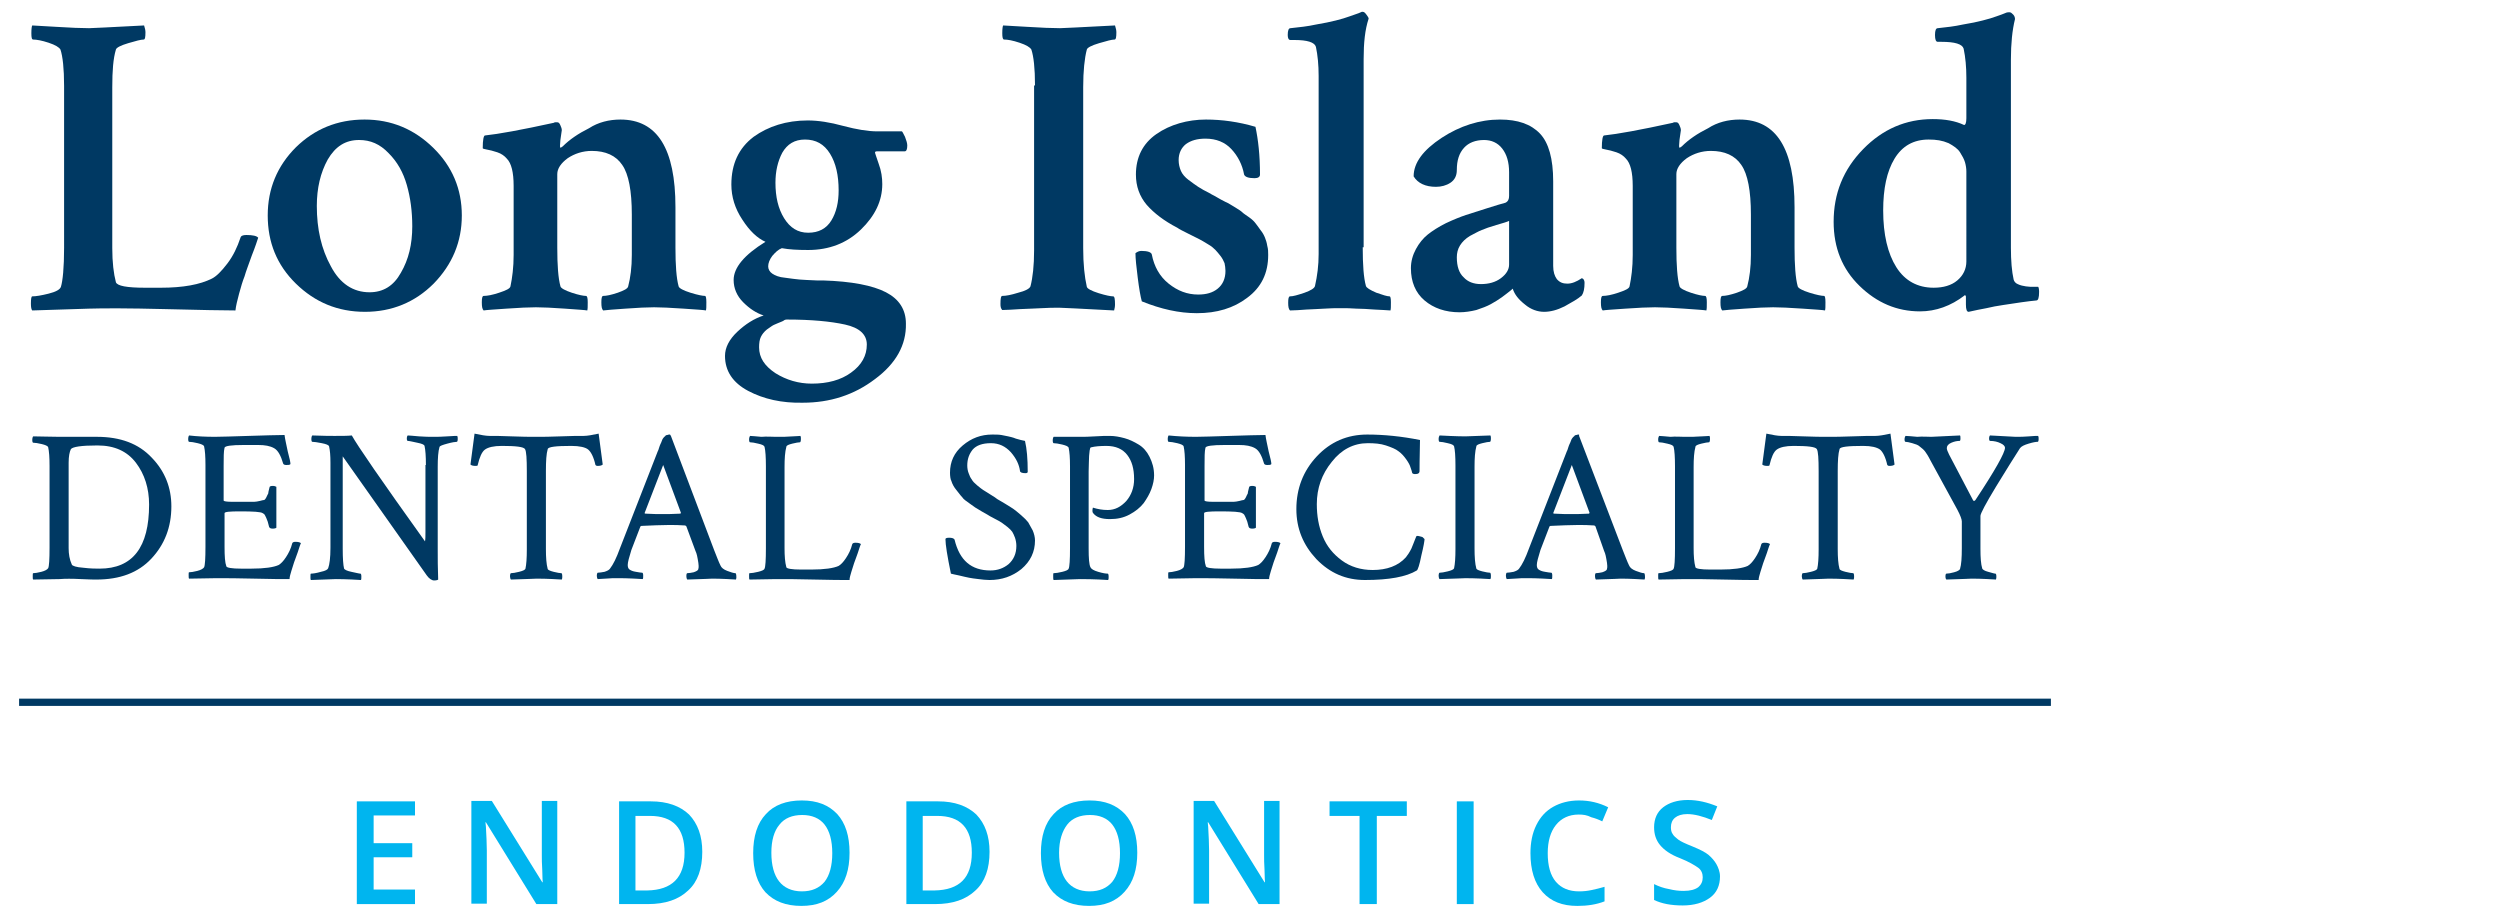 <?xml version="1.0" encoding="utf-8"?>
<!-- Generator: Adobe Illustrator 19.2.1, SVG Export Plug-In . SVG Version: 6.00 Build 0)  -->
<svg version="1.1" id="Layer_1" xmlns="http://www.w3.org/2000/svg" xmlns:xlink="http://www.w3.org/1999/xlink" x="0px" y="0px"
	 viewBox="0 0 550 200" style="enable-background:new 0 0 550 200;" xml:space="preserve">
<style type="text/css">
	.st0{fill:#003963;}
	.st1{fill:#00B5EF;}
</style>
<g>
	<path class="st0" d="M24.7,19.2v35.4c0,3.1,0.3,5.6,0.8,7.5c0.3,0.8,2.4,1.2,6.4,1.2h3.5c4.9,0,8.6-0.7,11.2-2
		c1-0.5,2.1-1.6,3.4-3.3c1.3-1.7,2.2-3.6,2.9-5.7c0.1-0.4,0.5-0.6,1.3-0.6c1.4,0,2.3,0.2,2.6,0.6c-0.2,0.6-0.6,1.9-1.4,3.9
		c-0.7,2-1.3,3.5-1.6,4.6c-0.4,1-0.8,2.3-1.2,3.8c-0.4,1.5-0.7,2.7-0.8,3.7c-2.5,0-7.7-0.1-15.6-0.3c-7.9-0.2-13.4-0.2-16.6-0.1
		L7.1,68.3c-0.2-0.2-0.3-0.7-0.3-1.5c0-1.1,0.1-1.6,0.3-1.6c0.8,0,2-0.2,3.6-0.6c1.6-0.4,2.5-0.9,2.7-1.5c0.4-1.3,0.7-4.2,0.7-8.6
		V18.9c0-3.8-0.3-6.5-0.8-8c-0.3-0.5-1.1-1-2.6-1.5S8,8.7,7.3,8.7C7,8.7,6.9,8.3,6.9,7.3c0-1,0.1-1.6,0.2-1.7c0.3,0,2.1,0.1,5.2,0.3
		c3.2,0.2,5.6,0.3,7.3,0.3c0.5,0,4.5-0.2,12.1-0.6c0.2,0.6,0.3,1.1,0.3,1.5c0,1.1-0.1,1.6-0.4,1.6c-0.6,0-1.7,0.3-3.4,0.8
		c-1.7,0.5-2.6,1-2.7,1.4C24.9,12.9,24.7,15.6,24.7,19.2z"/>
	<path class="st0" d="M80.2,26.3c5.9,0,10.9,2.1,15.1,6.2c4.2,4.1,6.3,9.1,6.3,14.9s-2.1,10.8-6.2,15c-4.1,4.1-9.2,6.2-15.1,6.2
		c-6,0-11-2.1-15.2-6.2s-6.2-9.1-6.2-15c0-5.9,2.1-10.9,6.2-15C69.2,28.4,74.2,26.3,80.2,26.3z M79,30.8c-3,0-5.2,1.4-6.9,4.3
		c-1.6,2.9-2.4,6.3-2.4,10.2c0,5.1,1,9.5,3.1,13.3c2,3.8,4.9,5.7,8.5,5.7c3,0,5.3-1.4,6.9-4.3c1.7-2.9,2.5-6.3,2.5-10.2
		c0-3.3-0.4-6.3-1.2-9.1c-0.8-2.8-2.1-5.1-4-7C83.6,31.7,81.5,30.8,79,30.8z"/>
	<path class="st0" d="M136.5,26.3c8.1,0,12.1,6.4,12.1,19.3v8.9c0,3.8,0.2,6.7,0.7,8.5c0.1,0.4,1,0.9,2.6,1.4
		c1.6,0.5,2.7,0.7,3.2,0.7c0.2,0,0.3,0.5,0.3,1.4c0,0.9,0,1.5-0.1,1.8c-0.4-0.1-2-0.2-4.9-0.4s-5.1-0.3-6.5-0.3
		c-1.5,0-3.6,0.1-6.3,0.3c-2.7,0.2-4.3,0.3-4.9,0.4c-0.3-0.3-0.4-0.8-0.4-1.8c0-0.9,0.1-1.4,0.4-1.4c0.7,0,1.7-0.2,3.2-0.7
		c1.4-0.5,2.2-0.9,2.3-1.4c0.5-1.9,0.8-4.2,0.8-6.9v-8.9c0-5.2-0.7-8.9-2.1-10.9c-1.4-2.1-3.7-3.1-6.7-3.1c-2,0-3.8,0.6-5.3,1.6
		c-1.5,1.1-2.3,2.3-2.3,3.5v16.2c0,3.8,0.2,6.7,0.7,8.5c0.1,0.4,1,0.9,2.5,1.4c1.5,0.5,2.6,0.7,3.1,0.7c0.3,0,0.4,0.5,0.4,1.4
		c0,0.9,0,1.5-0.1,1.8c-0.5-0.1-2.2-0.2-4.9-0.4c-2.8-0.2-4.9-0.3-6.4-0.3c-1.5,0-3.7,0.1-6.5,0.3c-2.9,0.2-4.5,0.3-5,0.4
		c-0.3-0.3-0.4-0.8-0.4-1.8c0-0.9,0.1-1.4,0.4-1.4c0.8,0,1.9-0.2,3.4-0.7c1.5-0.5,2.4-0.9,2.5-1.4c0.4-1.9,0.7-4.2,0.7-6.9V40.9
		c0-3-0.5-5-1.5-6c-0.5-0.6-1.2-1.1-2.1-1.4c-0.9-0.3-1.7-0.5-2.3-0.6c-0.6-0.1-0.9-0.2-0.9-0.3c0-1.8,0.2-2.8,0.5-2.8
		c2.9-0.3,7.9-1.2,15.2-2.8c0.1-0.1,0.1-0.1,0.2-0.1c0.1,0,0.2,0,0.3,0c0.1,0,0.2,0,0.2,0c0.3,0,0.5,0.2,0.7,0.7
		c0.2,0.4,0.3,0.8,0.3,1c-0.3,1.8-0.4,2.9-0.4,3.4c0,0.3,0,0.4,0.1,0.5c0.1,0,0.2-0.1,0.5-0.3c1.5-1.5,3.4-2.8,5.8-4
		C131.6,26.9,134,26.3,136.5,26.3z"/>
	<path class="st0" d="M177.7,26.5c2.3,0,4.9,0.4,7.8,1.2c3,0.8,5.5,1.2,7.5,1.2h5.4c0.1,0,0.3,0.4,0.7,1.2c0.3,0.8,0.5,1.4,0.5,1.9
		c0,0.9-0.2,1.3-0.6,1.3h-6.1c-0.3,0-0.4,0.1-0.4,0.3c0,0.1,0.3,0.9,0.8,2.4c0.6,1.6,0.8,3.1,0.8,4.5c0,3.7-1.6,7-4.7,10
		c-3.1,3-7,4.5-11.6,4.5c-2.3,0-4.2-0.1-5.8-0.4c-0.8,0.3-1.4,0.9-2.1,1.7c-0.6,0.8-0.9,1.6-0.9,2.3c0,0.6,0.3,1.2,0.9,1.6
		c0.6,0.4,1.5,0.8,2.8,0.9c1.3,0.2,2.3,0.3,3.2,0.4c0.9,0.1,2.1,0.1,3.8,0.2c0.7,0,1.2,0,1.4,0c6.3,0.2,10.9,1.1,13.8,2.6
		c2.9,1.5,4.4,3.8,4.4,6.9c0.1,4.7-2.2,8.8-6.8,12.2c-4.6,3.5-9.9,5.2-15.9,5.2c-4.6,0.1-8.6-0.8-12-2.6c-3.4-1.8-5.1-4.4-5.1-7.7
		c0-1.8,0.9-3.6,2.7-5.3c1.8-1.7,3.7-2.9,5.8-3.6c-1.6-0.5-3.1-1.5-4.5-2.9c-1.4-1.4-2.1-3.1-2.1-4.9c0-2.7,2.3-5.5,7-8.4
		c-1.8-0.8-3.5-2.4-5.1-4.9c-1.6-2.4-2.4-5-2.4-7.7c0-4.5,1.6-8,4.9-10.5C169,27.8,173,26.5,177.7,26.5z M190.7,75.8
		c0-2.2-1.6-3.7-4.8-4.4c-3.2-0.7-7.4-1.1-12.8-1.1c-0.1,0-0.3,0-0.5,0.1c-0.1,0.1-0.3,0.2-0.5,0.3c-0.8,0.3-1.4,0.6-1.9,0.8
		c-0.4,0.2-0.9,0.6-1.5,1c-0.6,0.5-1,1-1.3,1.6c-0.3,0.6-0.4,1.4-0.4,2.3c0,2.3,1.2,4.1,3.6,5.7c2.4,1.5,5.1,2.3,8,2.3
		c3.5,0,6.4-0.8,8.6-2.4C189.6,80.3,190.7,78.2,190.7,75.8z M170.6,40.2c0,3.1,0.6,5.7,1.9,7.8c1.3,2.1,3,3.2,5.3,3.2
		c2.3,0,4-0.9,5.1-2.7c1.1-1.8,1.6-4,1.6-6.6c0-3.3-0.6-6-1.9-8.1c-1.3-2.1-3.1-3.1-5.5-3.1c-2.3,0-3.9,1-5,2.9
		C171.1,35.5,170.6,37.7,170.6,40.2z"/>
	<path class="st0" d="M227.7,18.8c0-3.8-0.3-6.4-0.8-7.9c-0.3-0.5-1.1-1-2.6-1.5s-2.6-0.7-3.4-0.7c-0.3,0-0.4-0.5-0.4-1.4
		c0-1,0.1-1.6,0.2-1.7c0.3,0,2.1,0.1,5.2,0.3c3.2,0.2,5.6,0.3,7.3,0.3c0.5,0,4.5-0.2,12.1-0.6c0.2,0.6,0.3,1.1,0.3,1.5
		c0,1.1-0.1,1.6-0.4,1.6c-0.6,0-1.7,0.3-3.4,0.8c-1.7,0.5-2.6,1-2.7,1.4c-0.5,1.9-0.8,4.7-0.8,8.3v35.4c0,3.5,0.3,6.3,0.8,8.5
		c0.1,0.4,1,0.9,2.6,1.4c1.6,0.5,2.7,0.7,3.2,0.7c0.3,0,0.4,0.6,0.4,1.8c0,0.5-0.1,0.9-0.2,1.3c-7.5-0.4-11.5-0.6-12-0.6
		c-1.3,0-2.6,0-4,0.1c-1.4,0.1-2.9,0.1-4.6,0.2c-1.7,0.1-3,0.2-4,0.2c-0.3-0.3-0.4-0.7-0.4-1.3c0-1.2,0.1-1.8,0.4-1.8
		c0.8,0,1.9-0.2,3.5-0.7c1.6-0.4,2.5-0.9,2.7-1.4c0.5-1.9,0.8-4.6,0.8-7.9V18.8z"/>
	<path class="st0" d="M265.3,26.3c3.5,0,7.2,0.5,10.9,1.6c0.6,2.8,1,6.3,1,10.5c0,0.5-0.4,0.8-1.2,0.8c-1.4,0-2.1-0.3-2.3-0.8
		c-0.4-2.2-1.4-4.1-2.8-5.6c-1.4-1.5-3.3-2.3-5.7-2.3c-1.8,0-3.2,0.4-4.3,1.2c-1,0.8-1.6,2-1.6,3.5c0,0.9,0.2,1.7,0.5,2.4
		c0.3,0.7,0.9,1.4,1.7,2c0.8,0.6,1.5,1.1,2.1,1.5c0.6,0.4,1.5,0.9,2.7,1.5c0.4,0.3,0.8,0.4,0.9,0.5c0.1,0.1,0.6,0.3,1.4,0.8
		c0.8,0.4,1.3,0.7,1.6,0.8c0.2,0.1,0.7,0.4,1.5,0.9c0.8,0.5,1.3,0.8,1.6,1.1c0.3,0.3,0.8,0.6,1.5,1.1c0.7,0.5,1.1,0.9,1.4,1.3
		c0.3,0.4,0.7,0.9,1.1,1.5c0.5,0.6,0.8,1.2,1,1.7c0.2,0.5,0.4,1.1,0.5,1.8c0.2,0.7,0.2,1.3,0.2,2c0,4-1.5,7.1-4.6,9.4
		c-3,2.3-6.7,3.4-11.1,3.4c-3.9,0-7.9-0.9-12.1-2.6c-0.3-1.1-0.6-2.8-0.9-5.2c-0.3-2.4-0.5-4.2-0.5-5.4c0.4-0.3,0.8-0.5,1.3-0.5
		c1.4,0,2.2,0.3,2.3,0.8c0.5,2.6,1.7,4.8,3.7,6.4c2,1.6,4.1,2.4,6.5,2.4c1.8,0,3.2-0.4,4.3-1.3c1.1-0.9,1.7-2.2,1.7-3.9
		c0-0.6-0.1-1.2-0.2-1.7c-0.2-0.5-0.5-1.1-0.9-1.6c-0.4-0.5-0.8-1-1.1-1.3c-0.3-0.3-0.8-0.8-1.7-1.3c-0.8-0.5-1.5-0.9-1.9-1.1
		c-0.4-0.2-1.2-0.6-2.4-1.2c-1.2-0.6-2-1-2.4-1.3c-2.9-1.5-5.1-3.2-6.7-5c-1.6-1.9-2.4-4.1-2.4-6.7c0-3.8,1.5-6.8,4.5-8.9
		S261.3,26.3,265.3,26.3z"/>
	<path class="st0" d="M299.8,54.4c0,3.9,0.2,6.7,0.7,8.5c0.1,0.4,0.9,0.9,2.3,1.5c1.4,0.5,2.4,0.8,2.9,0.8c0.2,0,0.3,0.4,0.3,1.3
		c0,0.9,0,1.5-0.1,1.8c-0.9-0.1-2.1-0.1-3.5-0.2c-1.5-0.1-2.8-0.2-4-0.2c-1.2-0.1-2.3-0.1-3.4-0.1c-1.2,0-2.4,0-3.6,0.1
		c-1.2,0.1-2.5,0.1-4,0.2c-1.4,0.1-2.6,0.2-3.6,0.2c-0.3-0.3-0.4-0.8-0.4-1.7c0-0.9,0.1-1.4,0.4-1.4c0.7,0,1.7-0.3,3.2-0.8
		c1.4-0.5,2.2-1,2.3-1.5c0.5-2.2,0.8-4.5,0.8-7V16.7c0-2.4-0.2-4.5-0.6-6.4c-0.3-1-1.9-1.5-4.7-1.5h-0.9c-0.4,0-0.6-0.4-0.6-1.1
		c0-1,0.2-1.5,0.6-1.5c1.9-0.2,3.8-0.4,5.6-0.8c1.8-0.3,3.2-0.6,4.4-0.9c1.2-0.3,2.2-0.6,3-0.9s1.5-0.5,2-0.7l0.7-0.3h0.2
		c0.3,0,0.5,0.2,0.8,0.6s0.5,0.7,0.5,0.9c-0.8,2.4-1.1,5.3-1.1,8.9V54.4z"/>
	<path class="st0" d="M330,26.3c3.9,0,6.8,1,8.8,3.1c1.9,2,2.9,5.5,2.9,10.5v18.6c0,1.3,0.3,2.2,0.8,2.9c0.6,0.7,1.3,1,2.3,1
		s2-0.4,3.2-1.2c0.4,0.1,0.6,0.5,0.6,1c0,1.3-0.2,2.2-0.6,2.8c-0.9,0.8-2.2,1.5-3.8,2.4c-1.6,0.8-3.1,1.2-4.5,1.2
		c-1.4,0-2.9-0.5-4.2-1.6c-1.4-1.1-2.3-2.2-2.7-3.5c-0.1,0.1-0.3,0.3-0.7,0.6c-0.4,0.3-1,0.8-1.7,1.3c-0.7,0.5-1.5,1-2.4,1.5
		c-0.9,0.5-2,0.9-3.2,1.3c-1.2,0.3-2.5,0.5-3.7,0.5c-3.1,0-5.7-0.9-7.7-2.6c-2-1.7-3-4.1-3-7.1c0-1.5,0.4-2.9,1.1-4.2
		c0.7-1.3,1.6-2.4,2.6-3.2c1-0.8,2.4-1.7,4-2.5c1.7-0.8,3.2-1.4,4.4-1.8c1.2-0.4,2.8-0.9,4.7-1.5c1.9-0.6,3.2-1,4-1.2
		c0.6-0.3,0.8-0.8,0.8-1.5v-5.2c0-2.2-0.5-3.9-1.5-5.2c-1-1.3-2.4-1.9-4-1.9c-1.9,0-3.4,0.6-4.4,1.7c-1.1,1.2-1.6,2.8-1.6,4.9
		c0,1.3-0.5,2.2-1.4,2.8c-0.9,0.6-2,0.9-3.2,0.9c-2.3,0-4-0.8-4.9-2.3c0-3,2.1-5.8,6.2-8.5C321.2,27.7,325.5,26.3,330,26.3z
		 M325.8,62.5c1.7,0,3.2-0.4,4.4-1.3c1.2-0.9,1.8-1.9,1.8-3v-9.6c-0.4,0.2-1.4,0.5-2.8,0.9c-1.4,0.4-2.5,0.8-3.2,1.1
		c-0.8,0.3-1.6,0.8-2.6,1.3c-1,0.6-1.7,1.3-2.2,2.1c-0.5,0.8-0.7,1.7-0.7,2.6c0,2,0.5,3.5,1.5,4.4C322.9,62,324.2,62.5,325.8,62.5z"
		/>
	<path class="st0" d="M382.7,26.3c8.1,0,12.1,6.4,12.1,19.3v8.9c0,3.8,0.2,6.7,0.7,8.5c0.1,0.4,1,0.9,2.6,1.4
		c1.6,0.5,2.7,0.7,3.2,0.7c0.2,0,0.3,0.5,0.3,1.4c0,0.9,0,1.5-0.1,1.8c-0.4-0.1-2-0.2-4.9-0.4c-2.9-0.2-5.1-0.3-6.5-0.3
		c-1.5,0-3.6,0.1-6.3,0.3c-2.7,0.2-4.3,0.3-4.9,0.4c-0.3-0.3-0.4-0.8-0.4-1.8c0-0.9,0.1-1.4,0.4-1.4c0.7,0,1.7-0.2,3.2-0.7
		c1.4-0.5,2.2-0.9,2.3-1.4c0.5-1.9,0.8-4.2,0.8-6.9v-8.9c0-5.2-0.7-8.9-2.1-10.9c-1.4-2.1-3.7-3.1-6.7-3.1c-2,0-3.8,0.6-5.3,1.6
		c-1.5,1.1-2.3,2.3-2.3,3.5v16.2c0,3.8,0.2,6.7,0.7,8.5c0.1,0.4,1,0.9,2.5,1.4c1.5,0.5,2.6,0.7,3.1,0.7c0.3,0,0.4,0.5,0.4,1.4
		c0,0.9,0,1.5-0.1,1.8c-0.5-0.1-2.2-0.2-4.9-0.4c-2.8-0.2-4.9-0.3-6.4-0.3c-1.5,0-3.7,0.1-6.5,0.3c-2.9,0.2-4.5,0.3-5,0.4
		c-0.3-0.3-0.4-0.8-0.4-1.8c0-0.9,0.1-1.4,0.4-1.4c0.8,0,1.9-0.2,3.4-0.7c1.5-0.5,2.4-0.9,2.5-1.4c0.4-1.9,0.7-4.2,0.7-6.9V40.9
		c0-3-0.5-5-1.5-6c-0.5-0.6-1.2-1.1-2.1-1.4c-0.9-0.3-1.7-0.5-2.3-0.6c-0.6-0.1-0.9-0.2-0.9-0.3c0-1.8,0.2-2.8,0.5-2.8
		c2.9-0.3,7.9-1.2,15.2-2.8c0.1-0.1,0.1-0.1,0.2-0.1c0.1,0,0.2,0,0.3,0s0.2,0,0.2,0c0.3,0,0.5,0.2,0.7,0.7c0.2,0.4,0.3,0.8,0.3,1
		c-0.3,1.8-0.4,2.9-0.4,3.4c0,0.3,0,0.4,0.1,0.5c0.1,0,0.2-0.1,0.5-0.3c1.5-1.5,3.4-2.8,5.8-4C377.8,26.9,380.2,26.3,382.7,26.3z"/>
	<path class="st0" d="M425.2,26.2c2.7,0,5,0.4,6.9,1.3c0.3,0,0.5-0.5,0.5-1.5v-8.9c0-2.4-0.2-4.5-0.6-6.4c-0.3-1-1.9-1.5-4.9-1.5
		h-0.8c-0.4,0-0.6-0.5-0.6-1.5c0-1,0.2-1.5,0.6-1.5c1.9-0.2,3.7-0.4,5.5-0.8c1.8-0.3,3.3-0.6,4.4-0.9c1.2-0.3,2.2-0.6,3-0.9
		c0.8-0.3,1.5-0.5,1.9-0.7c0.4-0.2,0.7-0.2,0.8-0.2h0.2c0.3,0,0.5,0.2,0.8,0.5c0.3,0.3,0.4,0.7,0.4,1c-0.6,2.4-0.9,5.4-0.9,8.9v41.4
		c0,2.9,0.2,5.2,0.6,7c0.1,0.4,0.4,0.8,0.9,1c0.6,0.3,1.2,0.4,1.8,0.5c0.6,0.1,1.2,0.1,1.8,0.1c0.6,0,0.9,0,0.9,0
		c0.1,0.1,0.2,0.5,0.2,1.1c0,1.3-0.2,1.9-0.6,1.9c-0.9,0.1-2,0.2-3.3,0.4c-1.4,0.2-2.7,0.4-4,0.6c-1.3,0.2-2.5,0.4-3.7,0.7
		c-1.2,0.2-2.5,0.5-3.9,0.8c-0.4,0-0.6-0.5-0.6-1.6v-1.6c0-0.2,0-0.3-0.1-0.4c-0.1-0.1-0.2-0.1-0.2,0c-3,2.3-6.3,3.5-9.8,3.5
		c-5.1,0-9.5-1.9-13.3-5.6c-3.8-3.7-5.7-8.4-5.7-14.1c0-6.2,2.1-11.5,6.5-16C414.2,28.4,419.3,26.2,425.2,26.2z M424.3,30.7
		c-3.3,0-5.8,1.4-7.5,4.2s-2.5,6.6-2.5,11.4c0,5.3,1,9.5,2.9,12.5c1.9,3,4.7,4.5,8.2,4.5c2.1,0,3.9-0.5,5.2-1.6c1.3-1.1,2-2.5,2-4.2
		V37.7c0-0.6-0.1-1.3-0.3-2c-0.2-0.7-0.6-1.4-1.1-2.2c-0.5-0.8-1.4-1.4-2.5-2C427.3,30.9,426,30.7,424.3,30.7z"/>
	<path class="st0" d="M13,96.1c1.2,0,2.7,0,4.6,0c1.9,0,3.1,0,3.7,0c5.2,0,9.2,1.5,12.1,4.6c2.9,3,4.3,6.6,4.3,10.7
		c0,4.6-1.5,8.4-4.4,11.5c-2.9,3.1-6.9,4.6-12.1,4.6c-0.4,0-1.5,0-3.4-0.1c-1.9-0.1-3.5-0.1-4.7,0l-5.8,0.1
		c-0.1-0.1-0.1-0.3-0.1-0.7c0-0.4,0-0.7,0.1-0.7c0.4,0,1-0.1,1.8-0.3c0.8-0.2,1.3-0.5,1.5-0.8c0.2-0.4,0.3-1.9,0.3-4.5v-18
		c0-1.9-0.1-3.2-0.3-4.1c-0.1-0.3-0.6-0.5-1.4-0.7c-0.8-0.2-1.5-0.3-1.9-0.3c-0.1,0-0.2-0.2-0.2-0.6c0-0.4,0.1-0.7,0.2-0.8
		C9,96,10.9,96.1,13,96.1z M15.1,101.8v18.8c0,1.3,0.2,2.5,0.7,3.6c0.1,0.3,1,0.6,2.5,0.7c1.6,0.2,2.8,0.2,3.6,0.2
		c7.3,0,10.9-4.7,10.9-14.1c0-3.6-1-6.7-2.9-9.2c-1.9-2.5-4.7-3.8-8.4-3.8h-0.2c-3.4,0-5.3,0.3-5.7,0.8
		C15.3,99.4,15.1,100.4,15.1,101.8z"/>
	<path class="st0" d="M47.3,96.1c1.4,0,3.9-0.1,7.4-0.2c3.5-0.1,6.2-0.2,7.9-0.2c0.1,0.9,0.4,2.1,0.7,3.6c0.4,1.5,0.6,2.4,0.6,2.8
		c-0.2,0.2-0.4,0.2-0.9,0.2c-0.4,0-0.6-0.1-0.7-0.3c-0.5-1.7-1.1-2.9-2-3.4c-0.9-0.5-2-0.7-3.5-0.7h-3.2c-2.7,0-4.1,0.2-4.2,0.6
		c-0.2,0.8-0.2,2.1-0.2,4v7.6c0,0.2,0.7,0.3,2,0.3H54c0.9,0,1.5,0,1.9,0c0.4,0,0.8-0.1,1.3-0.2c0.4-0.1,0.7-0.2,0.9-0.2
		c0.1,0,0.3-0.2,0.5-0.6c0.2-0.4,0.3-0.7,0.4-0.8c0-0.2,0.1-0.6,0.3-1.4c0-0.2,0.3-0.3,0.7-0.3c0.4,0,0.6,0.1,0.8,0.2v9
		c-0.1,0.1-0.4,0.2-0.8,0.2c-0.4,0-0.7-0.1-0.8-0.4c-0.2-0.9-0.4-1.5-0.6-1.9c-0.2-0.4-0.3-0.7-0.4-0.8c-0.1-0.1-0.2-0.2-0.4-0.3
		c-0.4-0.3-2.1-0.4-5-0.4c-2.3,0-3.4,0.1-3.4,0.4v7.4c0,2.1,0.1,3.5,0.4,4.3c0.1,0.3,1.2,0.5,3.2,0.5h2.3c2.9,0,4.9-0.3,6-0.8
		c0.5-0.3,1-0.8,1.6-1.7c0.6-0.9,1.1-1.9,1.4-3.1c0.1-0.2,0.3-0.3,0.7-0.3c0.6,0,1,0.1,1.2,0.3c-0.2,0.4-0.4,1.1-0.7,2
		c-0.3,0.9-0.6,1.6-0.8,2.2c-0.2,0.6-0.4,1.2-0.6,1.9c-0.2,0.7-0.4,1.3-0.4,1.8c-1.6,0-4.2,0-7.7-0.1c-3.5-0.1-6.3-0.1-8.6-0.1
		l-5.8,0.1c-0.1-0.1-0.1-0.3-0.1-0.8c0-0.4,0-0.6,0.1-0.6c0.4,0,1-0.1,1.8-0.3c0.8-0.2,1.3-0.5,1.5-0.8c0.2-0.4,0.3-1.9,0.3-4.5v-18
		c0-1.9-0.1-3.2-0.3-4.1c-0.1-0.3-0.6-0.5-1.4-0.7c-0.8-0.2-1.5-0.3-1.9-0.3c-0.1,0-0.2-0.2-0.2-0.6c0-0.4,0.1-0.7,0.2-0.8
		C43.3,96,45.2,96.1,47.3,96.1z"/>
	<path class="st0" d="M93.7,102.3c0-1.9-0.1-3.3-0.3-4.2c-0.1-0.3-0.6-0.5-1.6-0.7c-1-0.2-1.7-0.4-2.1-0.4c-0.1,0-0.2-0.2-0.2-0.5
		c0-0.4,0.1-0.6,0.2-0.7c0.4,0,1.2,0.1,2.5,0.2c1.2,0.1,2.3,0.1,3.1,0.1c0.8,0,1.9,0,3.1-0.1c1.3-0.1,2-0.1,2.2-0.1
		c0.1,0.2,0.1,0.4,0.1,0.7c0,0.4-0.1,0.6-0.2,0.6c-0.3,0-1,0.1-2.1,0.4c-1.1,0.3-1.6,0.5-1.7,0.7c-0.3,1-0.4,2.5-0.4,4.4v18.1
		c0,2,0,4.2,0.1,6.7c-0.1,0.1-0.4,0.2-0.9,0.2c-0.5,0-1.1-0.4-1.6-1.1l-18.5-26.2v20.3c0,2.1,0.1,3.6,0.3,4.4
		c0.1,0.2,0.6,0.5,1.6,0.7c1,0.2,1.7,0.4,2,0.4c0.1,0,0.2,0.2,0.2,0.6c0,0.4,0,0.7-0.1,0.8c-3.2-0.2-5-0.2-5.5-0.2l-5.5,0.2
		c-0.1-0.1-0.1-0.3-0.1-0.7c0-0.4,0-0.7,0.1-0.7c0.4,0,1.2-0.1,2.2-0.4c1-0.2,1.5-0.5,1.6-0.8c0.3-0.8,0.5-2.3,0.5-4.5v-18.7
		c0-1.6-0.1-2.7-0.3-3.6c-0.1-0.3-0.6-0.5-1.6-0.7c-1-0.2-1.7-0.3-2.1-0.3c-0.1,0-0.2-0.2-0.2-0.6c0-0.4,0.1-0.7,0.2-0.8
		c2.5,0.1,4.1,0.1,4.9,0.1c1.6,0,2.9,0,3.8-0.1c1.2,2.2,6.5,9.9,16.1,23.3c0.1-0.5,0.1-1.2,0.1-2V102.3z"/>
	<path class="st0" d="M112.6,96c2.2,0.1,4,0.1,5.3,0.1c1.4,0,3.2,0,5.4-0.1c2.2-0.1,3.9-0.1,5.1-0.1c0.8,0,1.9-0.2,3.3-0.5l0.9,6.8
		c-0.2,0.2-0.6,0.3-1.1,0.3c-0.3,0-0.4-0.1-0.5-0.2c-0.4-1.8-1-2.9-1.6-3.4c-0.6-0.5-1.9-0.8-3.7-0.8c-3.4,0-5.1,0.2-5.2,0.7
		c-0.3,1-0.4,2.6-0.4,4.8v17.2c0,1.8,0.1,3.3,0.4,4.4c0.1,0.2,0.5,0.4,1.3,0.6c0.8,0.2,1.4,0.3,1.7,0.3c0.1,0,0.2,0.2,0.2,0.7
		c0,0.3,0,0.5-0.1,0.7c-3.2-0.2-5-0.2-5.5-0.2c-0.2,0-2.1,0.1-5.7,0.2c-0.1-0.1-0.2-0.4-0.2-0.7c0-0.4,0.1-0.7,0.2-0.7
		c0.4,0,1-0.1,1.8-0.3c0.8-0.2,1.3-0.4,1.4-0.7c0.2-0.9,0.3-2.3,0.3-4.2v-17.2c0-2.8-0.1-4.4-0.4-4.9c-0.3-0.5-2-0.7-5.1-0.7
		c-1.8,0-3,0.3-3.7,0.8c-0.7,0.5-1.2,1.7-1.6,3.4c0,0.2-0.2,0.2-0.5,0.2c-0.5,0-0.9-0.1-1.1-0.3l0.9-6.8c1.4,0.3,2.5,0.5,3.3,0.5
		C108.8,95.9,110.4,95.9,112.6,96z"/>
	<path class="st0" d="M147.6,95.9l9.5,25.1c0.6,1.5,1,2.6,1.4,3.4c0.2,0.5,0.7,0.9,1.5,1.2c0.8,0.3,1.4,0.5,1.8,0.5
		c0.1,0,0.2,0.3,0.2,0.9c0,0.1,0,0.3-0.1,0.5c-3.2-0.2-4.9-0.2-5.2-0.2c0,0-1.9,0.1-5.5,0.2c-0.1-0.1-0.2-0.4-0.2-0.8
		c0-0.4,0.1-0.6,0.2-0.6c0.4,0,0.9-0.1,1.4-0.2c0.6-0.2,0.9-0.4,1-0.6c0.1-0.3,0.1-0.5,0.1-0.8c0-0.4-0.1-0.9-0.2-1.5
		c-0.1-0.6-0.2-1-0.3-1.3l-0.2-0.5l-2-5.4c-0.1-0.1-0.2-0.2-0.3-0.2c-1.2-0.1-2.4-0.1-3.6-0.1c-1.6,0-3.7,0.1-6,0.2l-0.2,0.1l-2,5.2
		c-0.5,1.6-0.8,2.7-0.8,3.3c0,0.4,0.1,0.8,0.4,1c0.3,0.2,0.7,0.4,1.4,0.5c0.6,0.1,1.1,0.2,1.4,0.2c0.1,0,0.2,0.2,0.2,0.6
		c0,0.4,0,0.7-0.1,0.8c-3.2-0.2-4.8-0.2-4.9-0.2c-0.6,0-1.2,0-1.7,0c-0.5,0-1,0.1-1.6,0.1c-0.6,0-1.1,0.1-1.7,0.1
		c-0.1-0.1-0.2-0.4-0.2-0.7c0-0.4,0.1-0.7,0.2-0.7c0.4,0,0.9-0.1,1.5-0.2c0.6-0.2,1-0.4,1.2-0.7c0.7-0.9,1.4-2.3,2.2-4.5l8.3-21.3
		c0.1-0.2,0.2-0.4,0.3-0.8c0.1-0.3,0.2-0.6,0.3-0.8c0.1-0.2,0.2-0.4,0.3-0.7c0.1-0.3,0.2-0.5,0.3-0.6c0.1-0.1,0.2-0.3,0.4-0.4
		c0.1-0.2,0.3-0.3,0.5-0.3c0.2-0.1,0.4-0.1,0.6-0.1L147.6,95.9z M142,113c1.6,0.1,2.8,0.1,3.4,0.1c1.4,0,2.8,0,4.3-0.1l0.1-0.2
		l-3.9-10.5l-4.1,10.6C141.9,113,142,113,142,113z"/>
	<path class="st0" d="M170.6,96.1c0.6,0,1.3,0,1.9,0c0.6,0,1.3-0.1,1.9-0.1c0.7,0,1.3-0.1,1.7-0.1c0.1,0.2,0.1,0.4,0.1,0.7
		c0,0.4-0.1,0.7-0.2,0.7c-0.3,0-0.9,0.1-1.7,0.3c-0.8,0.2-1.3,0.4-1.3,0.7c-0.3,1.1-0.4,2.6-0.4,4.4v17.9c0,1.7,0.1,3.1,0.4,4.2
		c0.1,0.3,1.2,0.5,3.2,0.5h2.3c2.9,0,4.9-0.3,6-0.8c0.5-0.3,1-0.8,1.6-1.7c0.6-0.9,1.1-1.9,1.4-3.1c0.1-0.2,0.3-0.3,0.7-0.3
		c0.6,0,1,0.1,1.2,0.3c-0.2,0.4-0.4,1.1-0.7,2c-0.3,0.9-0.6,1.6-0.8,2.2c-0.2,0.6-0.4,1.2-0.6,1.9c-0.2,0.7-0.4,1.3-0.4,1.8
		c-1.6,0-4.2,0-7.7-0.1c-3.5-0.1-6.3-0.1-8.5-0.1l-5.8,0.1c-0.1-0.1-0.1-0.3-0.1-0.8c0-0.4,0-0.6,0.1-0.6c0.4,0,1.1-0.1,1.9-0.3
		c0.8-0.2,1.3-0.4,1.4-0.7c0.2-0.4,0.3-1.9,0.3-4.5v-18c0-2-0.1-3.5-0.3-4.3c-0.1-0.3-0.5-0.5-1.4-0.7c-0.8-0.2-1.4-0.3-1.8-0.3
		c-0.1,0-0.2-0.2-0.2-0.6c0-0.4,0.1-0.6,0.2-0.8c0.4,0,1.3,0.1,2.5,0.2C168.7,96,169.8,96.1,170.6,96.1z"/>
	<path class="st0" d="M209,104c0-2.4,0.9-4.4,2.8-6c1.9-1.6,4-2.4,6.5-2.4c0.7,0,1.4,0,2,0.1c0.6,0.1,1.1,0.2,1.5,0.3
		c0.4,0.1,1,0.2,1.7,0.5c0.7,0.2,1.4,0.4,2,0.5c0.4,1.7,0.6,3.9,0.6,6.8c0,0.2-0.2,0.3-0.5,0.3c-0.8,0-1.2-0.2-1.2-0.5
		c-0.2-1.4-0.8-2.7-2-4.1c-1.2-1.3-2.6-2-4.4-2c-1.9,0-3.2,0.5-4,1.4c-0.8,1-1.2,2.1-1.2,3.5c0,0.6,0.1,1.2,0.3,1.7
		c0.2,0.6,0.4,1,0.7,1.4c0.2,0.4,0.6,0.8,1.2,1.3c0.6,0.5,1,0.8,1.3,1c0.3,0.2,0.8,0.5,1.6,1c0.8,0.5,1.3,0.8,1.5,1
		c0.2,0.1,0.7,0.4,1.7,1c1,0.6,1.6,1,1.9,1.2c0.3,0.2,0.9,0.7,1.6,1.3c0.7,0.6,1.3,1.2,1.6,1.6c0.3,0.5,0.6,1.1,1,1.8
		c0.3,0.7,0.5,1.5,0.5,2.2c0,2.5-1,4.6-3,6.3c-2,1.6-4.3,2.4-7,2.4c-0.8,0-1.6-0.1-2.4-0.2c-0.9-0.1-1.6-0.2-2.1-0.3
		c-0.6-0.1-1.3-0.3-2.2-0.5c-0.9-0.2-1.5-0.3-1.8-0.4c-0.8-3.9-1.2-6.4-1.2-7.6c0-0.2,0.3-0.3,0.8-0.3c0.6,0,1,0.1,1.2,0.4
		c1.1,4.6,3.7,6.8,7.9,6.8c1.6,0,2.9-0.5,4-1.4c1.1-1,1.7-2.3,1.7-4c0-0.6-0.1-1.2-0.3-1.8c-0.2-0.5-0.4-1-0.6-1.3
		c-0.2-0.3-0.6-0.7-1.1-1.1c-0.5-0.4-0.9-0.7-1.2-0.9c-0.3-0.2-0.8-0.5-1.6-0.9c-0.8-0.4-1.3-0.7-1.6-0.9c-0.9-0.5-1.6-0.9-1.9-1.1
		c-0.4-0.2-1-0.6-1.8-1.2c-0.8-0.6-1.5-1-1.8-1.5c-0.4-0.4-0.8-1-1.3-1.6c-0.5-0.6-0.9-1.3-1.1-2C209.1,105.5,209,104.7,209,104z"/>
	<path class="st0" d="M237.5,96.1c1,0,2.1,0,3.4-0.1c1.3-0.1,2.4-0.1,3.3-0.1c1,0,2.1,0.2,3.2,0.5c1.1,0.3,2.1,0.8,3.1,1.4
		c1,0.6,1.8,1.5,2.4,2.7c0.6,1.2,1,2.5,1,4.1c0,0.9-0.2,1.9-0.6,3c-0.4,1.1-1,2.1-1.7,3.1c-0.8,1-1.8,1.8-3.1,2.5
		c-1.3,0.7-2.7,1-4.3,1c-1.8,0-3-0.4-3.7-1.3c-0.2-0.2-0.2-0.6-0.1-1.1c0-0.1,0.1-0.2,0.1-0.1c1,0.3,2,0.5,3.2,0.5
		c1.6,0,2.9-0.7,4.1-2c1.1-1.3,1.7-2.9,1.7-4.8c0-2.3-0.5-4-1.5-5.3c-1-1.3-2.5-2-4.6-2c-1.4,0-2.5,0.1-3.3,0.3
		c-0.2,0-0.3,0.2-0.3,0.4c-0.1,0.2-0.1,0.7-0.2,1.5c0,0.8-0.1,1.9-0.1,3.4v17c0,2.1,0.1,3.5,0.4,4.1c0.2,0.4,0.7,0.7,1.7,1
		c1,0.3,1.7,0.4,2.1,0.4c0.1,0,0.2,0.2,0.2,0.7c0,0.3,0,0.5-0.1,0.7c-3.2-0.2-5.2-0.2-6.2-0.2l-5.8,0.2c-0.1-0.1-0.1-0.4-0.1-0.9
		c0-0.4,0-0.6,0.1-0.6c0.4,0,1.1-0.1,1.9-0.3c0.8-0.2,1.3-0.4,1.4-0.7c0.2-0.4,0.3-1.9,0.3-4.5v-18c0-1.9-0.1-3.2-0.3-4.1
		c-0.1-0.3-0.6-0.5-1.4-0.7c-0.8-0.2-1.5-0.3-1.9-0.3c-0.1,0-0.2-0.2-0.2-0.6c0-0.4,0.1-0.7,0.2-0.8L237.5,96.1z"/>
	<path class="st0" d="M263.1,96.1c1.4,0,3.9-0.1,7.4-0.2c3.5-0.1,6.2-0.2,7.9-0.2c0.1,0.9,0.4,2.1,0.7,3.6c0.4,1.5,0.6,2.4,0.6,2.8
		c-0.2,0.2-0.4,0.2-0.9,0.2c-0.4,0-0.6-0.1-0.7-0.3c-0.5-1.7-1.1-2.9-2-3.4c-0.9-0.5-2-0.7-3.5-0.7h-3.2c-2.7,0-4.1,0.2-4.2,0.6
		c-0.2,0.8-0.2,2.1-0.2,4v7.6c0,0.2,0.7,0.3,2,0.3h2.5c0.9,0,1.5,0,1.9,0c0.4,0,0.8-0.1,1.3-0.2c0.4-0.1,0.7-0.2,0.9-0.2
		c0.1,0,0.3-0.2,0.5-0.6c0.2-0.4,0.3-0.7,0.4-0.8c0-0.2,0.1-0.6,0.3-1.4c0-0.2,0.3-0.3,0.7-0.3c0.4,0,0.6,0.1,0.8,0.2v9
		c-0.1,0.1-0.4,0.2-0.8,0.2c-0.4,0-0.7-0.1-0.8-0.4c-0.2-0.9-0.4-1.5-0.6-1.9c-0.2-0.4-0.3-0.7-0.4-0.8c-0.1-0.1-0.2-0.2-0.4-0.3
		c-0.4-0.3-2.1-0.4-5-0.4c-2.3,0-3.4,0.1-3.4,0.4v7.4c0,2.1,0.1,3.5,0.4,4.3c0.1,0.3,1.2,0.5,3.2,0.5h2.3c2.9,0,4.9-0.3,6-0.8
		c0.5-0.3,1-0.8,1.6-1.7c0.6-0.9,1.1-1.9,1.4-3.1c0.1-0.2,0.3-0.3,0.7-0.3c0.6,0,1,0.1,1.2,0.3c-0.2,0.4-0.4,1.1-0.7,2
		c-0.3,0.9-0.6,1.6-0.8,2.2c-0.2,0.6-0.4,1.2-0.6,1.9c-0.2,0.7-0.4,1.3-0.4,1.8c-1.6,0-4.2,0-7.7-0.1c-3.5-0.1-6.3-0.1-8.6-0.1
		l-5.8,0.1c-0.1-0.1-0.1-0.3-0.1-0.8c0-0.4,0-0.6,0.1-0.6c0.4,0,1-0.1,1.8-0.3c0.8-0.2,1.3-0.5,1.5-0.8c0.2-0.4,0.3-1.9,0.3-4.5v-18
		c0-1.9-0.1-3.2-0.3-4.1c-0.1-0.3-0.6-0.5-1.4-0.7c-0.8-0.2-1.5-0.3-1.9-0.3c-0.1,0-0.2-0.2-0.2-0.6c0-0.4,0.1-0.7,0.2-0.8
		C259.1,96,261,96.1,263.1,96.1z"/>
	<path class="st0" d="M313.4,118.6c0,0.3-0.2,1.6-0.7,3.6c-0.4,2.1-0.8,3.2-1,3.3c-2.3,1.4-6.1,2.1-11.4,2.1
		c-4.2,0-7.7-1.5-10.7-4.6c-2.9-3.1-4.4-6.7-4.4-11c0-4.5,1.5-8.4,4.5-11.6c3-3.2,6.7-4.8,11.1-4.8c3.7,0,7.6,0.4,11.6,1.2
		c-0.1,4.2-0.1,6.5-0.1,6.8c0,0.5-0.3,0.7-1,0.7c-0.3,0-0.5-0.1-0.6-0.2c-0.1-0.4-0.2-0.8-0.4-1.3c-0.1-0.4-0.4-1-0.9-1.7
		c-0.5-0.7-1-1.3-1.7-1.8c-0.6-0.5-1.6-0.9-2.8-1.3c-1.2-0.4-2.5-0.5-4-0.5c-3.1,0-5.8,1.4-7.9,4.1c-2.2,2.7-3.3,5.8-3.3,9.3
		c0,2.6,0.4,4.9,1.3,7.1c0.9,2.2,2.3,3.9,4.2,5.3c1.9,1.4,4.2,2.1,6.8,2.1c3.1,0,5.6-0.9,7.3-2.8c0.4-0.5,0.8-1.1,1.2-1.9
		c0.3-0.8,0.6-1.4,0.8-2c0.2-0.5,0.3-0.8,0.4-0.8c0.2,0,0.4,0,0.7,0.1c0.3,0.1,0.5,0.1,0.6,0.2L313.4,118.6z"/>
	<path class="st0" d="M320.2,102.4c0-2-0.1-3.4-0.3-4.2c-0.1-0.3-0.5-0.5-1.4-0.7c-0.8-0.2-1.4-0.3-1.8-0.3c-0.1,0-0.2-0.2-0.2-0.6
		c0-0.4,0.1-0.6,0.2-0.8c3.6,0.2,5.5,0.2,5.7,0.2c0.5,0,2.3-0.1,5.5-0.2c0.1,0.2,0.1,0.4,0.1,0.7c0,0.4-0.1,0.7-0.2,0.7
		c-0.3,0-0.9,0.1-1.7,0.3c-0.8,0.2-1.3,0.4-1.3,0.7c-0.3,1.1-0.4,2.6-0.4,4.4v18.1c0,1.8,0.1,3.3,0.4,4.4c0.1,0.2,0.5,0.4,1.3,0.6
		c0.8,0.2,1.4,0.3,1.7,0.3c0.1,0,0.2,0.2,0.2,0.7c0,0.3,0,0.5-0.1,0.7c-3.2-0.2-5-0.2-5.5-0.2c-0.2,0-2.1,0.1-5.7,0.2
		c-0.1-0.1-0.2-0.4-0.2-0.7c0-0.4,0.1-0.7,0.2-0.7c0.4,0,1-0.1,1.8-0.3c0.8-0.2,1.3-0.4,1.4-0.7c0.2-0.9,0.3-2.3,0.3-4.2V102.4z"/>
	<path class="st0" d="M347.4,95.9L357,121c0.6,1.5,1,2.6,1.4,3.4c0.2,0.5,0.7,0.9,1.5,1.2c0.8,0.3,1.4,0.5,1.8,0.5
		c0.1,0,0.2,0.3,0.2,0.9c0,0.1,0,0.3-0.1,0.5c-3.2-0.2-4.9-0.2-5.2-0.2c0,0-1.9,0.1-5.5,0.2c-0.1-0.1-0.2-0.4-0.2-0.8
		c0-0.4,0.1-0.6,0.2-0.6c0.4,0,0.9-0.1,1.4-0.2c0.6-0.2,0.9-0.4,1-0.6c0.1-0.3,0.1-0.5,0.1-0.8c0-0.4-0.1-0.9-0.2-1.5
		c-0.1-0.6-0.2-1-0.3-1.3l-0.2-0.5l-1.9-5.4c-0.1-0.1-0.2-0.2-0.3-0.2c-1.2-0.1-2.4-0.1-3.6-0.1c-1.6,0-3.7,0.1-6,0.2l-0.2,0.1
		l-2,5.2c-0.5,1.6-0.8,2.7-0.8,3.3c0,0.4,0.1,0.8,0.4,1c0.3,0.2,0.7,0.4,1.4,0.5c0.6,0.1,1.1,0.2,1.4,0.2c0.1,0,0.2,0.2,0.2,0.6
		c0,0.4,0,0.7-0.1,0.8c-3.2-0.2-4.8-0.2-4.9-0.2c-0.6,0-1.2,0-1.7,0c-0.5,0-1,0.1-1.6,0.1c-0.6,0-1.1,0.1-1.7,0.1
		c-0.1-0.1-0.2-0.4-0.2-0.7c0-0.4,0.1-0.7,0.2-0.7c0.4,0,0.9-0.1,1.5-0.2c0.6-0.2,1-0.4,1.2-0.7c0.7-0.9,1.4-2.3,2.2-4.5l8.3-21.3
		c0.1-0.2,0.2-0.4,0.3-0.8c0.1-0.3,0.2-0.6,0.3-0.8c0.1-0.2,0.2-0.4,0.3-0.7c0.1-0.3,0.2-0.5,0.3-0.6c0.1-0.1,0.2-0.3,0.4-0.4
		c0.1-0.2,0.3-0.3,0.5-0.3c0.2-0.1,0.4-0.1,0.6-0.1L347.4,95.9z M341.9,113c1.6,0.1,2.8,0.1,3.4,0.1c1.4,0,2.8,0,4.3-0.1l0.1-0.2
		l-3.9-10.5l-4.1,10.6C341.8,113,341.9,113,341.9,113z"/>
	<path class="st0" d="M370.5,96.1c0.6,0,1.3,0,1.9,0c0.6,0,1.3-0.1,2-0.1c0.7,0,1.3-0.1,1.7-0.1c0.1,0.2,0.1,0.4,0.1,0.7
		c0,0.4-0.1,0.7-0.2,0.7c-0.3,0-0.9,0.1-1.7,0.3c-0.8,0.2-1.3,0.4-1.3,0.7c-0.3,1.1-0.4,2.6-0.4,4.4v17.9c0,1.7,0.1,3.1,0.4,4.2
		c0.1,0.3,1.2,0.5,3.2,0.5h2.3c2.9,0,4.9-0.3,6-0.8c0.5-0.3,1-0.8,1.6-1.7c0.6-0.9,1.1-1.9,1.4-3.1c0.1-0.2,0.3-0.3,0.7-0.3
		c0.6,0,1,0.1,1.2,0.3c-0.2,0.4-0.4,1.1-0.7,2c-0.3,0.9-0.6,1.6-0.8,2.2c-0.2,0.6-0.4,1.2-0.6,1.9c-0.2,0.7-0.4,1.3-0.4,1.8
		c-1.6,0-4.2,0-7.7-0.1c-3.5-0.1-6.3-0.1-8.5-0.1l-5.8,0.1c-0.1-0.1-0.1-0.3-0.1-0.8c0-0.4,0-0.6,0.1-0.6c0.4,0,1.1-0.1,1.9-0.3
		c0.8-0.2,1.3-0.4,1.4-0.7c0.2-0.4,0.3-1.9,0.3-4.5v-18c0-2-0.1-3.5-0.3-4.3c-0.1-0.3-0.5-0.5-1.4-0.7c-0.8-0.2-1.4-0.3-1.8-0.3
		c-0.1,0-0.2-0.2-0.2-0.6c0-0.4,0.1-0.6,0.2-0.8c0.4,0,1.3,0.1,2.5,0.2C368.6,96,369.7,96.1,370.5,96.1z"/>
	<path class="st0" d="M396.8,96c2.2,0.1,4,0.1,5.3,0.1c1.4,0,3.2,0,5.4-0.1c2.2-0.1,3.9-0.1,5.1-0.1c0.8,0,1.9-0.2,3.3-0.5l0.9,6.8
		c-0.2,0.2-0.6,0.3-1.1,0.3c-0.3,0-0.4-0.1-0.5-0.2c-0.4-1.8-1-2.9-1.6-3.4c-0.7-0.5-1.9-0.8-3.7-0.8c-3.4,0-5.1,0.2-5.2,0.7
		c-0.3,1-0.4,2.6-0.4,4.8v17.2c0,1.8,0.1,3.3,0.4,4.4c0.1,0.2,0.5,0.4,1.3,0.6c0.8,0.2,1.4,0.3,1.7,0.3c0.1,0,0.2,0.2,0.2,0.7
		c0,0.3,0,0.5-0.1,0.7c-3.2-0.2-5-0.2-5.5-0.2c-0.2,0-2.1,0.1-5.7,0.2c-0.1-0.1-0.2-0.4-0.2-0.7c0-0.4,0.1-0.7,0.2-0.7
		c0.4,0,1-0.1,1.8-0.3c0.8-0.2,1.3-0.4,1.4-0.7c0.2-0.9,0.3-2.3,0.3-4.2v-17.2c0-2.8-0.1-4.4-0.4-4.9c-0.3-0.5-2-0.7-5.1-0.7
		c-1.8,0-3,0.3-3.7,0.8c-0.7,0.5-1.2,1.7-1.6,3.4c0,0.2-0.2,0.2-0.5,0.2c-0.5,0-0.9-0.1-1.1-0.3l0.9-6.8c1.4,0.3,2.5,0.5,3.3,0.5
		C392.9,95.9,394.6,95.9,396.8,96z"/>
	<path class="st0" d="M424.9,96.1c0.4,0,2.5-0.1,6.3-0.3c0.1,0.1,0.1,0.4,0.1,0.7c0,0.4-0.1,0.5-0.2,0.5c-0.5,0-1.1,0.1-1.8,0.4
		c-0.7,0.3-1,0.7-1,1.2c0,0.3,0.2,0.8,0.5,1.4l5.3,10.1c0.2,0.2,0.3,0.1,0.5-0.1c4.3-6.5,6.5-10.4,6.5-11.5c0-0.3-0.3-0.7-1-1
		c-0.6-0.3-1.4-0.5-2.3-0.5c-0.1,0-0.2-0.2-0.2-0.5c0-0.4,0.1-0.6,0.2-0.7c3.5,0.2,5.4,0.3,5.6,0.3c1,0,2,0,3-0.1
		c1-0.1,1.7-0.1,2-0.1c0.1,0.2,0.1,0.4,0.1,0.7c0,0.4-0.1,0.6-0.2,0.6c-0.4,0-1,0.1-2,0.4c-1,0.3-1.6,0.6-1.9,1
		c-1.2,1.9-3,4.7-5.3,8.5c-2.3,3.8-3.4,5.9-3.4,6.4v7.2c0,2,0.1,3.4,0.4,4.4c0.1,0.2,0.5,0.5,1.3,0.7c0.8,0.2,1.3,0.4,1.6,0.4
		c0.1,0,0.2,0.2,0.2,0.6c0,0.3,0,0.5-0.1,0.7c-3.2-0.2-4.9-0.2-5.3-0.2c-0.1,0-2,0.1-5.6,0.2c-0.1-0.1-0.2-0.3-0.2-0.7
		c0-0.4,0.1-0.6,0.2-0.6c0.4,0,1-0.1,1.7-0.3c0.8-0.2,1.2-0.5,1.3-0.7c0.3-1,0.4-2.5,0.4-4.6v-5.9c0-0.4-0.3-1.3-1-2.6
		c-0.7-1.3-2.7-4.9-5.9-10.8c-0.5-1-0.9-1.6-1.2-2c-0.3-0.4-0.7-0.7-1.2-1.1c-0.3-0.3-0.9-0.5-1.6-0.7c-0.7-0.2-1.2-0.3-1.5-0.3
		c-0.1,0-0.2-0.2-0.2-0.5c0-0.4,0.1-0.6,0.2-0.8c0.5,0,1.4,0.1,2.6,0.2C422.9,96,424,96.1,424.9,96.1z"/>
</g>
<g>
	<path class="st1" d="M91.3,198.9H78.5v-22.6h12.8v3.1h-9.1v6.1h8.5v3.1h-8.5v7.1h9.1V198.9z"/>
	<path class="st1" d="M122.5,198.9H118l-11.1-18h-0.1l0.1,1c0.1,1.9,0.2,3.7,0.2,5.2v11.7h-3.4v-22.6h4.5l11.1,17.9h0.1
		c0-0.2-0.1-1.1-0.1-2.6c-0.1-1.5-0.1-2.6-0.1-3.5v-11.8h3.4V198.9z"/>
	<path class="st1" d="M154.5,187.4c0,3.7-1,6.6-3.1,8.5c-2.1,2-5,3-8.9,3h-6.3v-22.6h7c3.6,0,6.4,1,8.4,2.9
		C153.5,181.2,154.5,183.9,154.5,187.4z M150.6,187.6c0-5.4-2.5-8.1-7.6-8.1h-3.2v16.4h2.6C147.8,195.8,150.6,193.1,150.6,187.6z"/>
	<path class="st1" d="M186.9,187.6c0,3.7-0.9,6.5-2.8,8.6s-4.4,3.1-7.8,3.1c-3.4,0-6-1-7.9-3c-1.8-2-2.7-4.9-2.7-8.6
		c0-3.7,0.9-6.6,2.8-8.6c1.8-2,4.5-3,7.9-3c3.4,0,5.9,1,7.8,3C186,181.1,186.9,183.9,186.9,187.6z M169.7,187.6
		c0,2.8,0.6,4.9,1.7,6.3c1.1,1.4,2.8,2.2,5,2.2c2.2,0,3.8-0.7,5-2.1c1.1-1.4,1.7-3.5,1.7-6.3c0-2.8-0.6-4.9-1.7-6.3
		c-1.1-1.4-2.8-2.1-4.9-2.1c-2.2,0-3.9,0.7-5,2.1C170.3,182.8,169.7,184.9,169.7,187.6z"/>
	<path class="st1" d="M217.7,187.4c0,3.7-1,6.6-3.1,8.5c-2.1,2-5,3-8.9,3h-6.3v-22.6h7c3.6,0,6.4,1,8.4,2.9
		C216.7,181.2,217.7,183.9,217.7,187.4z M213.8,187.6c0-5.4-2.5-8.1-7.6-8.1h-3.2v16.4h2.6C211.1,195.8,213.8,193.1,213.8,187.6z"/>
	<path class="st1" d="M250.2,187.6c0,3.7-0.9,6.5-2.8,8.6s-4.4,3.1-7.8,3.1c-3.4,0-6-1-7.9-3c-1.8-2-2.7-4.9-2.7-8.6
		c0-3.7,0.9-6.6,2.8-8.6c1.8-2,4.5-3,7.9-3c3.4,0,5.9,1,7.8,3C249.3,181.1,250.2,183.9,250.2,187.6z M233,187.6
		c0,2.8,0.6,4.9,1.7,6.3c1.1,1.4,2.8,2.2,5,2.2c2.2,0,3.8-0.7,5-2.1c1.1-1.4,1.7-3.5,1.7-6.3c0-2.8-0.6-4.9-1.7-6.3
		c-1.1-1.4-2.8-2.1-4.9-2.1c-2.2,0-3.9,0.7-5,2.1S233,184.9,233,187.6z"/>
	<path class="st1" d="M281.4,198.9h-4.5l-11.1-18h-0.1l0.1,1c0.1,1.9,0.2,3.7,0.2,5.2v11.7h-3.4v-22.6h4.5l11.1,17.9h0.1
		c0-0.2-0.1-1.1-0.1-2.6c-0.1-1.5-0.1-2.6-0.1-3.5v-11.8h3.4V198.9z"/>
	<path class="st1" d="M302.8,198.9h-3.7v-19.4h-6.6v-3.2h17v3.2h-6.6V198.9z"/>
	<path class="st1" d="M320.5,198.9v-22.6h3.7v22.6H320.5z"/>
	<path class="st1" d="M347.3,179.2c-2.1,0-3.8,0.8-5,2.3c-1.2,1.5-1.8,3.6-1.8,6.2c0,2.8,0.6,4.9,1.8,6.3c1.2,1.4,2.9,2.1,5.1,2.1
		c1,0,1.9-0.1,2.8-0.3c0.9-0.2,1.8-0.4,2.8-0.7v3.2c-1.8,0.7-3.8,1-6,1c-3.3,0-5.8-1-7.6-3c-1.8-2-2.7-4.9-2.7-8.6
		c0-2.3,0.4-4.4,1.3-6.2c0.9-1.8,2.1-3.1,3.7-4c1.6-0.9,3.5-1.4,5.7-1.4c2.3,0,4.4,0.5,6.4,1.5l-1.3,3.1c-0.8-0.4-1.6-0.7-2.4-0.9
		C349.1,179.3,348.3,179.2,347.3,179.2z"/>
	<path class="st1" d="M378.4,192.8c0,2-0.7,3.6-2.2,4.7c-1.5,1.1-3.5,1.7-6,1.7c-2.6,0-4.6-0.4-6.3-1.2v-3.5c1,0.5,2.1,0.9,3.3,1.1
		c1.2,0.3,2.2,0.4,3.2,0.4c1.5,0,2.5-0.3,3.2-0.8c0.7-0.6,1-1.3,1-2.2c0-0.8-0.3-1.6-1-2.1s-2-1.3-4-2.1c-2.1-0.8-3.5-1.8-4.4-2.9
		s-1.3-2.4-1.3-3.9c0-1.9,0.7-3.4,2-4.4s3.1-1.6,5.4-1.6c2.2,0,4.3,0.5,6.5,1.4l-1.2,3c-2-0.8-3.8-1.3-5.4-1.3
		c-1.2,0-2.1,0.3-2.7,0.8c-0.6,0.5-0.9,1.2-0.9,2.1c0,0.6,0.1,1.1,0.4,1.5c0.2,0.4,0.7,0.8,1.2,1.2s1.6,0.9,3.1,1.5
		c1.7,0.7,2.9,1.3,3.6,1.9s1.3,1.3,1.7,2S378.4,191.8,378.4,192.8z"/>
</g>
<g>
	<g>
		<rect x="4.2" y="153.7" class="st0" width="447" height="1.6"/>
	</g>
</g>
</svg>
